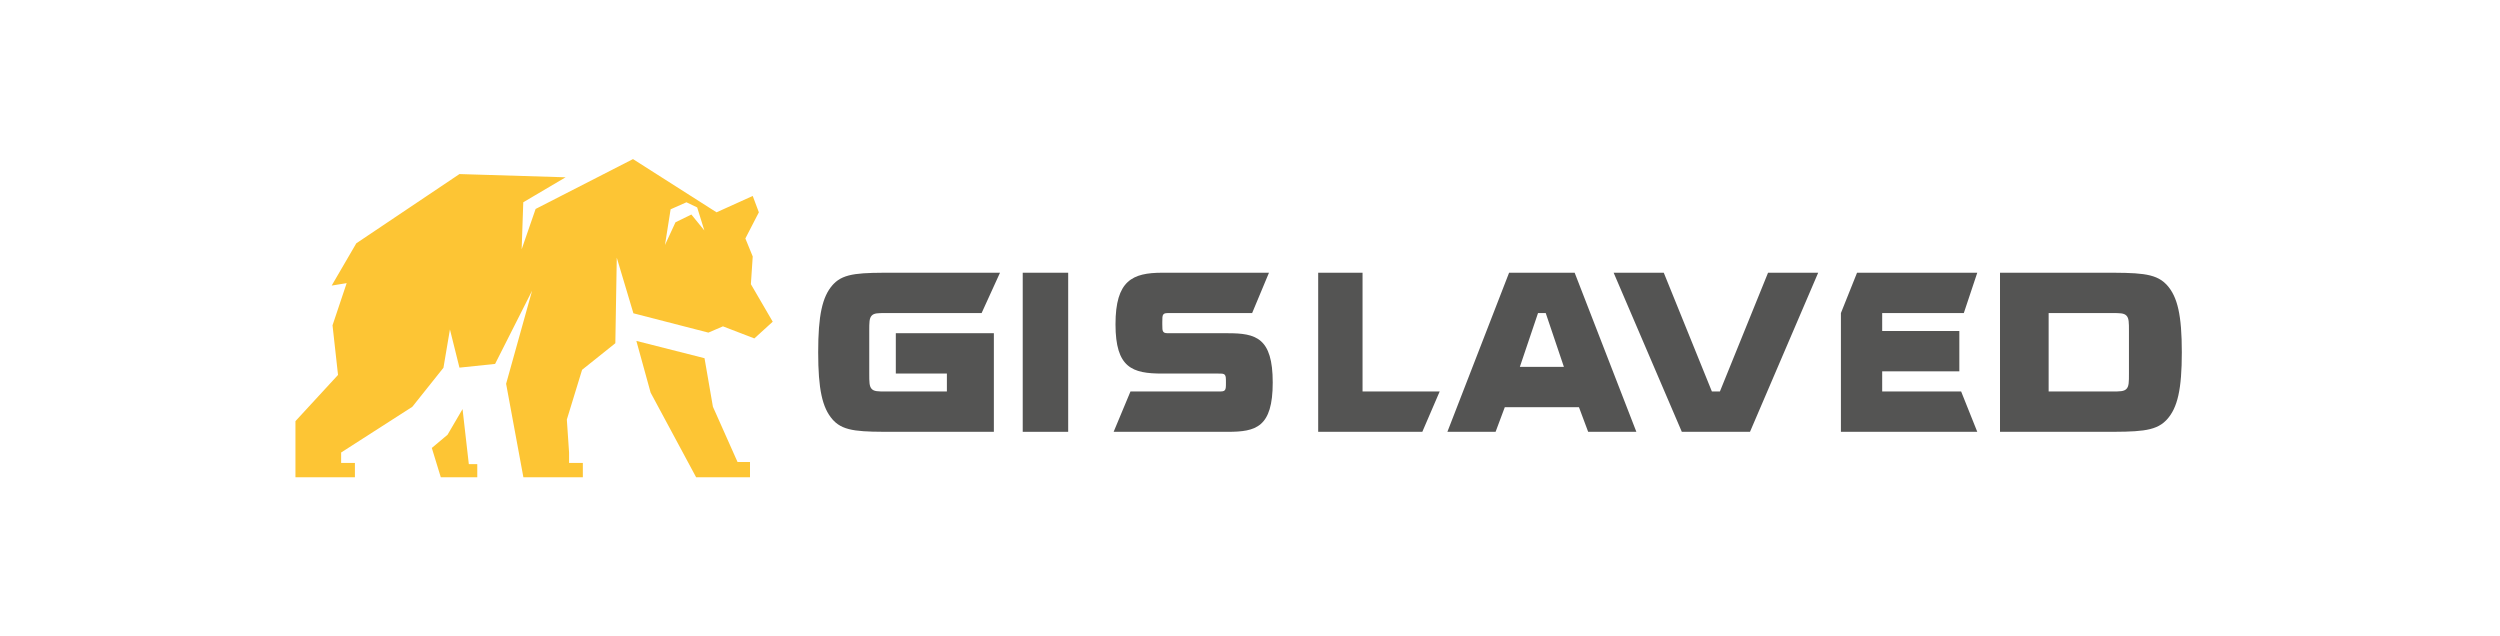 <svg width="110" height="28" viewBox="0 0 110 28" fill="none" xmlns="http://www.w3.org/2000/svg">
<path d="M29.507 9.209L30.204 8.9L30.676 9.127L30.991 10.14L30.42 9.439L29.721 9.781L29.259 10.78L29.507 9.209ZM31.169 14.635L31.81 14.359L33.191 14.891L34 14.155L33.039 12.504L33.12 11.285L32.796 10.492L33.39 9.342L33.12 8.622L31.528 9.342L27.852 7L23.567 9.194L22.953 10.969L23.024 8.9L24.886 7.801L20.216 7.659L15.677 10.706L14.594 12.565L15.253 12.458L14.631 14.314L14.873 16.497L13 18.53V21H15.616V20.368H15.01V19.91L18.142 17.899L19.512 16.181L19.797 14.495L20.216 16.176L21.784 16.012L23.411 12.794L22.269 16.886L23.029 21H25.645V20.368H25.039V19.91L24.941 18.461L25.612 16.271L27.075 15.101L27.138 11.338L27.87 13.785L31.169 14.635Z" fill="#FDC534"/>
<path d="M20.352 18L19.692 19.129L19 19.71L19.395 21H21V20.421H20.628L20.352 18Z" fill="#FDC534"/>
<path d="M31.368 17.896L30.999 15.761L28 15L28.628 17.277L30.63 21H33V20.327H32.451L31.368 17.896Z" fill="#FDC534"/>
<path fill-rule="evenodd" clip-rule="evenodd" d="M71 12L74 19H77L80 12H77.794L75.676 17.225H75.323L73.206 12H71Z" fill="#545453"/>
<path d="M47 12H45V19H47V12Z" fill="#545453"/>
<path d="M82.816 14.563V13.775H86.408L87 12H81.71L81 13.775V19H87L86.29 17.225H82.816V16.338H86.211V14.563H82.816Z" fill="#545453"/>
<path fill-rule="evenodd" clip-rule="evenodd" d="M90.14 13.775H92.93C93.281 13.775 93.457 13.775 93.566 13.89C93.674 14.005 93.674 14.192 93.674 14.563V16.436C93.674 16.808 93.674 16.994 93.566 17.11C93.457 17.225 93.281 17.225 92.93 17.225H90.14V13.775ZM92.512 19C94.045 19 94.812 19 95.297 18.507C95.315 18.489 95.332 18.471 95.349 18.453C95.814 17.938 96 17.125 96 15.5C96 13.875 95.814 13.062 95.349 12.547C95.332 12.529 95.315 12.511 95.297 12.493C94.812 12 94.045 12 92.512 12H88V19H92.512Z" fill="#545453"/>
<path d="M53.612 16.437H51.141C49.823 16.437 49.082 16.19 49.082 14.268C49.082 12.345 49.823 12 51.141 12H55.835L55.094 13.775H51.471C51.315 13.775 51.238 13.775 51.189 13.832C51.141 13.89 51.141 13.983 51.141 14.169V14.268C51.141 14.454 51.141 14.546 51.189 14.604C51.238 14.662 51.315 14.662 51.471 14.662H54.023C55.259 14.662 56 14.859 56 16.831C56 18.803 55.259 19 54.023 19H49L49.741 17.225H53.612C53.767 17.225 53.845 17.225 53.893 17.168C53.941 17.11 53.941 17.017 53.941 16.831C53.941 16.645 53.941 16.552 53.893 16.494C53.845 16.437 53.767 16.437 53.612 16.437Z" fill="#545453"/>
<path fill-rule="evenodd" clip-rule="evenodd" d="M67.673 13.775H68.012L68.811 16.141H66.874L67.673 13.775ZM72 19L69.285 12H66.4L63.685 19H65.806L66.211 17.916H69.474L69.879 19H72ZM59.952 12H58V19H58.085H59.952H62.582L63.346 17.225H59.952V12Z" fill="#545453"/>
<path d="M39.416 16.437H41.303C41.328 16.437 41.349 16.437 41.37 16.437H41.663V16.786C41.663 16.801 41.663 16.815 41.663 16.831C41.663 16.847 41.663 16.861 41.663 16.876V17.225H41.303H38.966C38.627 17.225 38.458 17.225 38.352 17.11C38.247 16.994 38.247 16.808 38.247 16.437V14.563C38.247 14.192 38.247 14.006 38.352 13.89C38.458 13.775 38.627 13.775 38.966 13.775H43.191L44 12H39.371C37.889 12 37.148 12 36.679 12.493C36.662 12.511 36.645 12.529 36.629 12.547C36.18 13.062 36 13.875 36 15.5C36 17.125 36.18 17.938 36.629 18.453C36.645 18.471 36.662 18.489 36.679 18.507C37.148 19 37.889 19 39.371 19H43.73V14.662H39.416V16.437Z" fill="#545453"/>
</svg>
